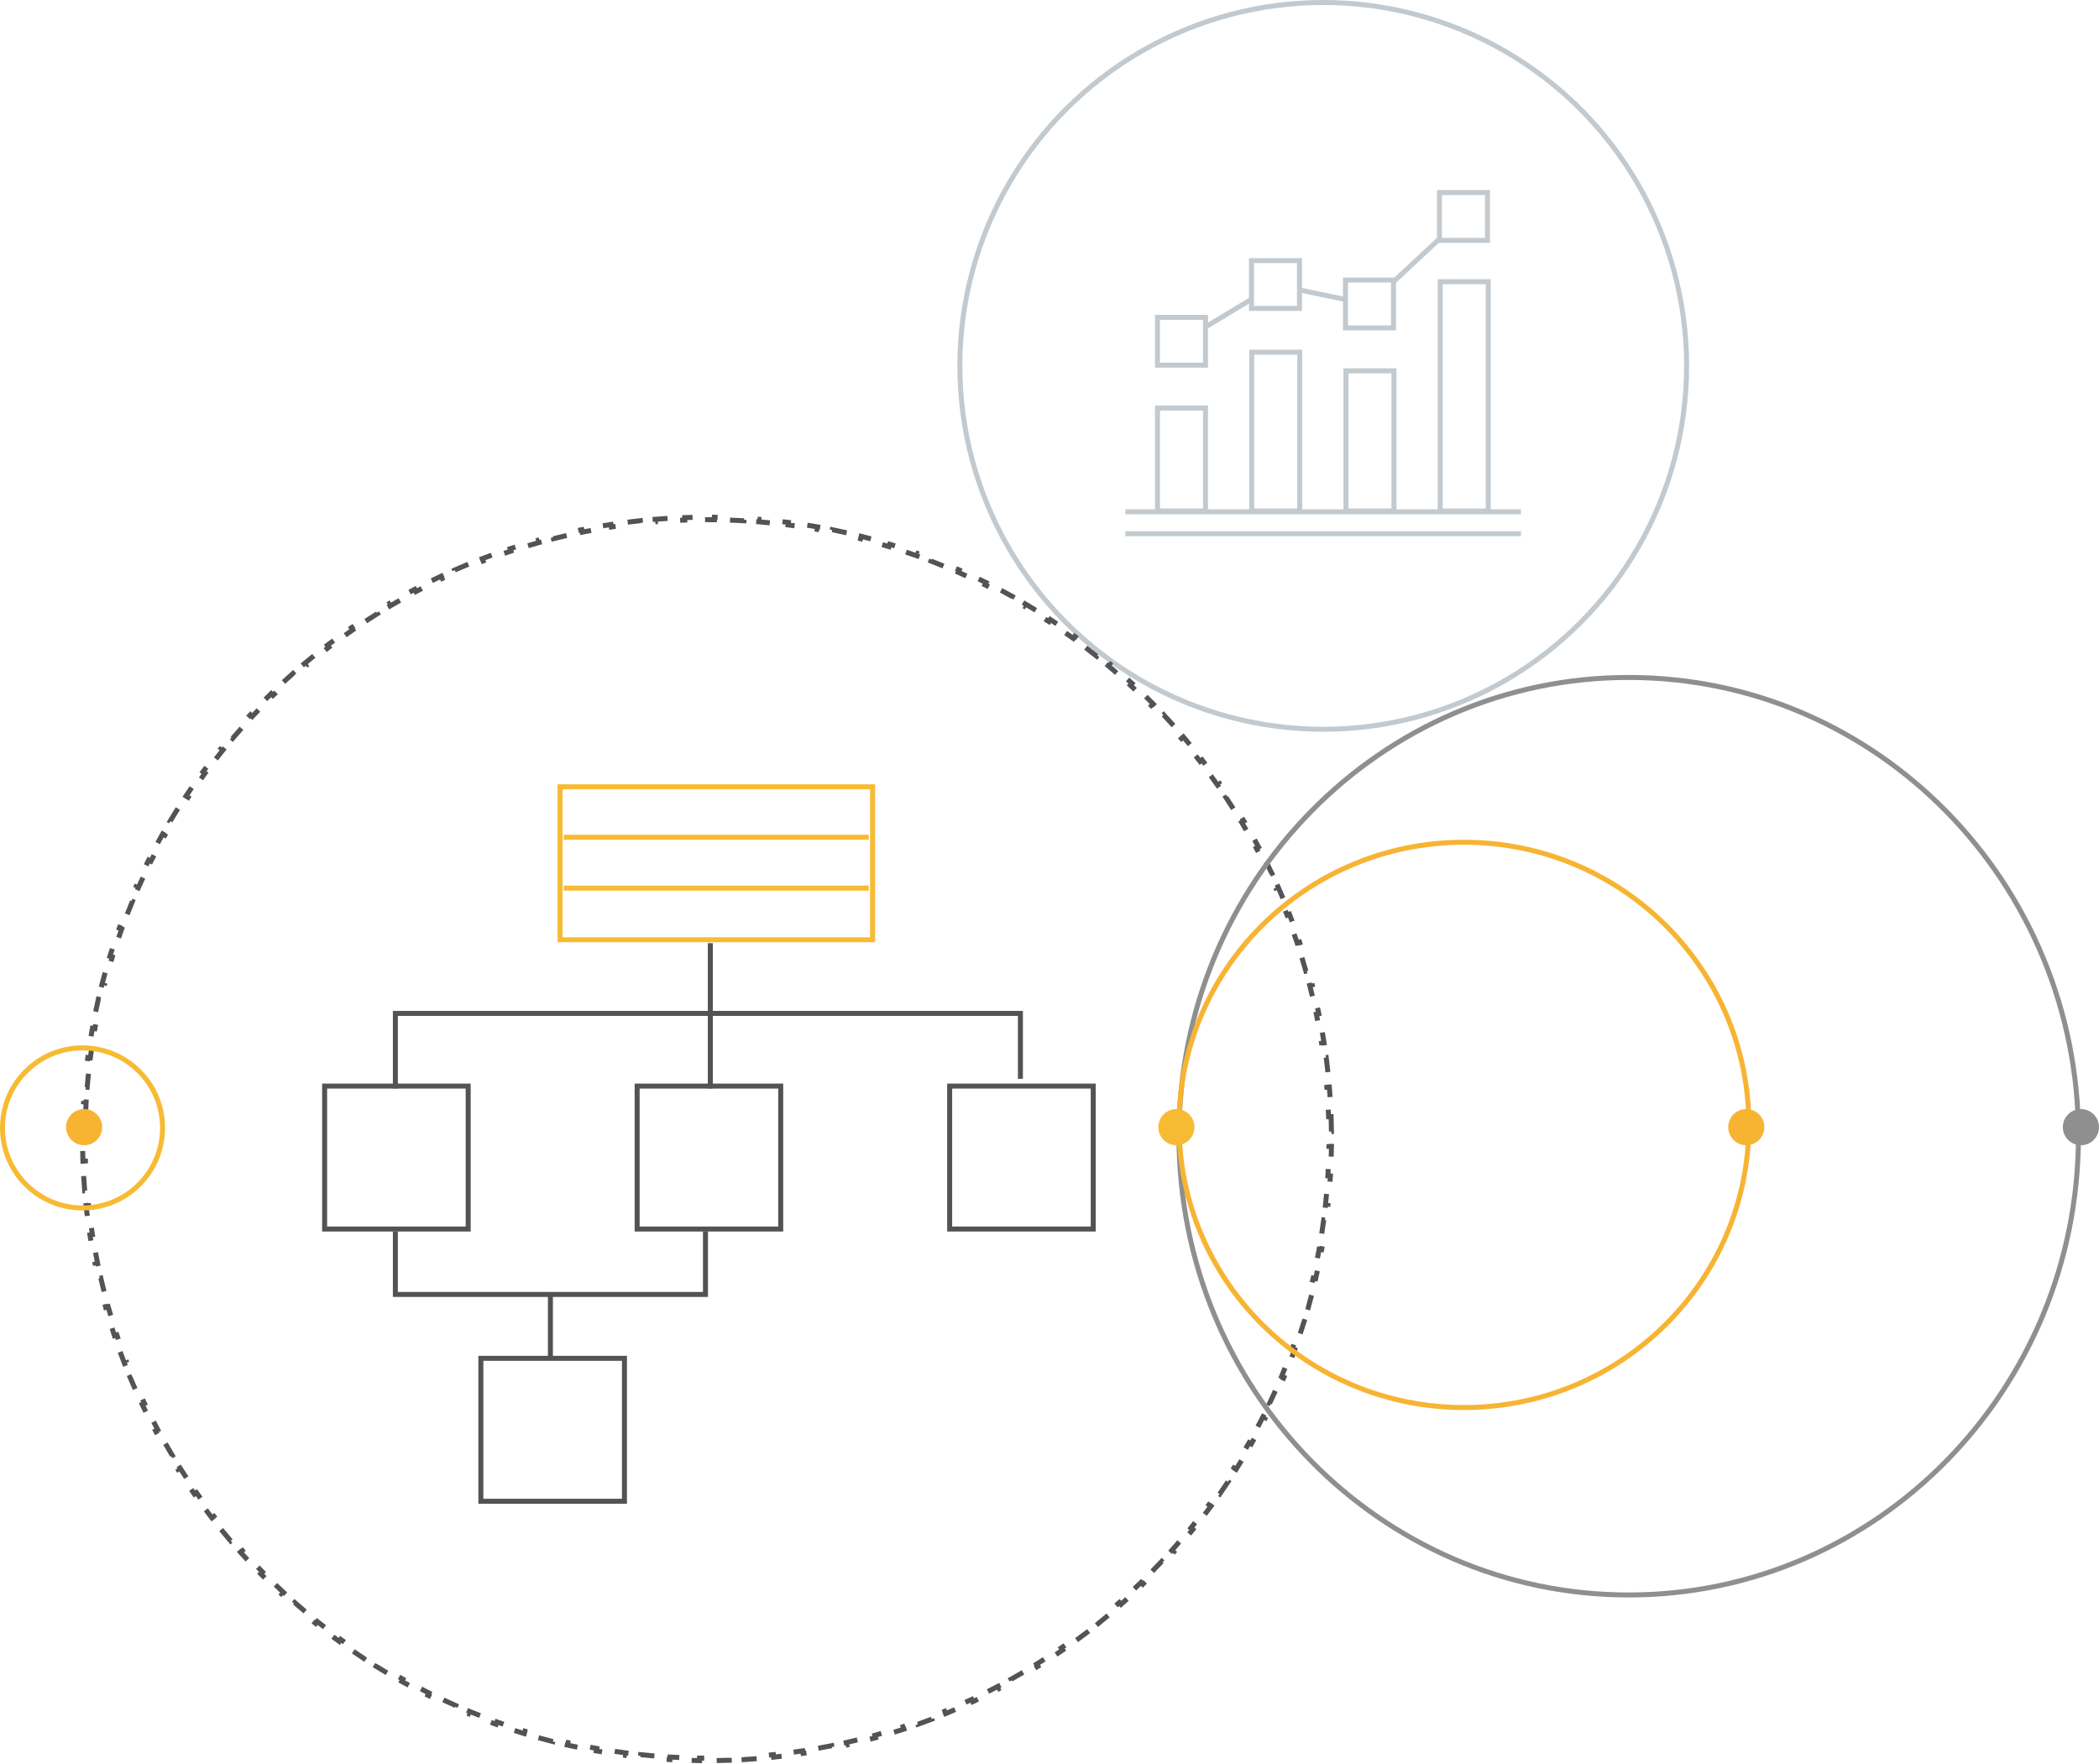 <?xml version="1.0" standalone="no"?>
<svg width="420" height="353" viewBox="0 0 420 353" fill="none" xmlns="http://www.w3.org/2000/svg">
<circle cx="264.773" cy="73.212" r="72.712" stroke="#C2CACF"/>
<path d="M241.216 102.248V81.658H231.607V102.248H241.216Z" stroke="#C2CACF" stroke-miterlimit="10" stroke-linecap="square"/>
<path d="M260.074 102.247V70.471H250.465V102.247H260.074Z" stroke="#C2CACF" stroke-miterlimit="10" stroke-linecap="square"/>
<path d="M278.932 102.248V74.199H269.323V102.248H278.932Z" stroke="#C2CACF" stroke-miterlimit="10" stroke-linecap="square"/>
<path d="M297.79 102.248V56.365H288.181V102.248H297.79Z" stroke="#C2CACF" stroke-miterlimit="10" stroke-linecap="square"/>
<path d="M303.837 106.789H225.69" stroke="#C2CACF" stroke-miterlimit="10" stroke-linecap="square"/>
<path d="M225.69 102.41H303.837" stroke="#C2CACF" stroke-miterlimit="10" stroke-linecap="square"/>
<path d="M241.217 65.424L250.415 59.873" stroke="#C2CACF" stroke-miterlimit="10"/>
<path d="M278.831 56.367L288.029 47.805" stroke="#C2CACF" stroke-miterlimit="10"/>
<path d="M260.022 58.023L269.222 59.927" stroke="#C2CACF" stroke-miterlimit="10"/>
<path d="M241.215 73.066V63.5H231.606V73.066H241.215Z" stroke="#C2CACF" stroke-miterlimit="10" stroke-linecap="square"/>
<path d="M260.023 61.716V52.15H250.414V61.716H260.023Z" stroke="#C2CACF" stroke-miterlimit="10" stroke-linecap="square"/>
<path d="M278.83 65.607V56.041H269.221V65.607H278.83Z" stroke="#C2CACF" stroke-miterlimit="10" stroke-linecap="square"/>
<path d="M297.637 48.097V38.531H288.028V48.097H297.637Z" stroke="#C2CACF" stroke-miterlimit="10" stroke-linecap="square"/>
<path d="M266.345 223.433C266.38 224.419 266.403 225.408 266.415 226.401L265.915 226.406C265.921 226.901 265.924 227.395 265.924 227.891C265.924 228.386 265.921 228.881 265.915 229.375L266.415 229.381C266.403 230.373 266.38 231.363 266.345 232.349L265.846 232.331C265.811 233.318 265.764 234.301 265.706 235.281L266.205 235.31C266.147 236.301 266.077 237.289 265.995 238.274L265.497 238.232C265.415 239.215 265.322 240.194 265.218 241.17L265.715 241.223C265.609 242.211 265.492 243.194 265.363 244.175L264.867 244.109C264.739 245.086 264.599 246.06 264.448 247.029L264.942 247.106C264.79 248.087 264.625 249.065 264.45 250.038L263.958 249.949C263.783 250.919 263.596 251.884 263.399 252.846L263.889 252.946C263.689 253.919 263.478 254.887 263.255 255.851L262.768 255.739C262.547 256.699 262.314 257.655 262.07 258.606L262.555 258.73C262.309 259.691 262.051 260.648 261.783 261.6L261.301 261.464C261.034 262.412 260.755 263.356 260.466 264.295L260.943 264.443C260.651 265.39 260.348 266.333 260.034 267.27L259.56 267.112C259.247 268.046 258.923 268.976 258.588 269.901L259.059 270.071C258.721 271.003 258.373 271.929 258.014 272.851L257.549 272.669C257.191 273.588 256.822 274.501 256.443 275.409L256.905 275.601C256.523 276.515 256.131 277.424 255.728 278.327L255.272 278.123C254.87 279.024 254.458 279.918 254.036 280.807L254.488 281.021C254.063 281.916 253.627 282.805 253.182 283.687L252.735 283.462C252.291 284.342 251.836 285.216 251.372 286.083L251.813 286.319C251.346 287.192 250.868 288.059 250.381 288.919L249.946 288.673C249.46 289.53 248.964 290.382 248.458 291.226L248.887 291.483C248.379 292.333 247.861 293.175 247.333 294.011L246.91 293.744C246.384 294.578 245.848 295.405 245.302 296.224L245.719 296.501C245.171 297.325 244.613 298.142 244.046 298.952L243.636 298.666C243.071 299.473 242.496 300.273 241.912 301.066L242.315 301.363C241.728 302.16 241.132 302.949 240.527 303.732L240.131 303.426C239.528 304.205 238.916 304.977 238.295 305.742L238.683 306.057C238.06 306.825 237.427 307.585 236.785 308.338L236.405 308.014C235.766 308.764 235.118 309.506 234.461 310.241L234.834 310.574C234.174 311.311 233.506 312.041 232.83 312.762L232.465 312.42C231.791 313.139 231.109 313.85 230.418 314.553L230.774 314.903C230.081 315.609 229.379 316.306 228.669 316.995L228.321 316.636C227.614 317.322 226.899 318 226.175 318.669L226.515 319.036C225.789 319.707 225.055 320.371 224.313 321.025L223.982 320.65C223.244 321.302 222.497 321.945 221.743 322.58L222.065 322.962C221.308 323.599 220.543 324.227 219.771 324.846L219.459 324.455C218.69 325.071 217.914 325.679 217.131 326.277L217.434 326.674C216.648 327.274 215.855 327.865 215.054 328.447L214.76 328.042C213.963 328.621 213.16 329.191 212.349 329.751L212.633 330.163C211.819 330.725 210.999 331.277 210.172 331.821L209.897 331.403C209.074 331.943 208.244 332.474 207.407 332.995L207.672 333.42C206.833 333.943 205.987 334.456 205.135 334.959L204.88 334.529C204.033 335.029 203.179 335.52 202.318 336.001L202.562 336.438C201.699 336.92 200.83 337.393 199.955 337.855L199.721 337.413C198.851 337.873 197.974 338.323 197.092 338.762L197.315 339.21C196.43 339.651 195.539 340.081 194.642 340.502L194.43 340.049C193.539 340.467 192.642 340.874 191.74 341.272L191.941 341.729C191.037 342.127 190.126 342.515 189.21 342.893L189.02 342.43C188.11 342.805 187.195 343.169 186.275 343.523L186.454 343.99C185.532 344.344 184.604 344.688 183.67 345.022L183.502 344.551C182.576 344.882 181.645 345.202 180.709 345.511L180.866 345.986C179.927 346.296 178.983 346.596 178.035 346.884L177.889 346.406C176.949 346.692 176.004 346.967 175.054 347.231L175.188 347.713C174.236 347.978 173.279 348.232 172.317 348.476L172.194 347.991C171.242 348.232 170.285 348.461 169.324 348.68L169.435 349.168C168.471 349.387 167.502 349.596 166.529 349.793L166.43 349.303C165.468 349.498 164.502 349.682 163.532 349.855L163.619 350.347C162.645 350.52 161.668 350.682 160.686 350.833L160.61 350.339C159.64 350.488 158.667 350.626 157.69 350.753L157.754 351.249C156.773 351.376 155.789 351.491 154.802 351.596L154.749 351.098C153.773 351.201 152.794 351.293 151.811 351.374L151.852 351.872C150.868 351.953 149.88 352.022 148.889 352.08L148.859 351.581C147.879 351.638 146.896 351.684 145.91 351.718L145.927 352.218C144.941 352.252 143.951 352.275 142.959 352.287L142.953 351.787C142.459 351.793 141.964 351.795 141.469 351.795C140.973 351.795 140.479 351.793 139.984 351.787L139.979 352.287C138.986 352.275 137.997 352.252 137.011 352.218L137.028 351.718C136.042 351.684 135.059 351.638 134.078 351.581L134.049 352.08C133.058 352.022 132.07 351.953 131.086 351.872L131.126 351.374C130.144 351.293 129.165 351.201 128.189 351.098L128.136 351.596C127.149 351.491 126.164 351.376 125.184 351.249L125.248 350.753C124.271 350.626 123.298 350.488 122.328 350.339L122.252 350.833C121.27 350.682 120.292 350.52 119.319 350.347L119.406 349.855C118.436 349.682 117.47 349.498 116.508 349.303L116.409 349.793C115.436 349.596 114.467 349.387 113.503 349.168L113.614 348.68C112.653 348.461 111.696 348.232 110.744 347.991L110.621 348.476C109.659 348.232 108.702 347.978 107.749 347.713L107.883 347.231C106.934 346.967 105.989 346.692 105.048 346.406L104.903 346.884C103.954 346.596 103.011 346.296 102.072 345.986L102.229 345.511C101.293 345.202 100.362 344.882 99.436 344.551L99.267 345.022C98.334 344.688 97.406 344.344 96.484 343.99L96.663 343.523C95.743 343.169 94.828 342.805 93.918 342.43L93.728 342.893C92.812 342.515 91.901 342.127 90.996 341.729L91.198 341.272C90.295 340.874 89.399 340.467 88.508 340.049L88.295 340.502C87.399 340.081 86.508 339.651 85.623 339.21L85.846 338.762C84.964 338.323 84.087 337.873 83.217 337.413L82.983 337.855C82.108 337.393 81.239 336.92 80.376 336.438L80.62 336.001C79.759 335.52 78.905 335.029 78.057 334.529L77.803 334.959C76.951 334.456 76.105 333.943 75.266 333.42L75.53 332.995C74.694 332.474 73.864 331.943 73.041 331.403L72.766 331.821C71.939 331.277 71.118 330.725 70.305 330.163L70.589 329.751C69.778 329.191 68.974 328.621 68.178 328.042L67.884 328.447C67.083 327.865 66.29 327.274 65.504 326.674L65.807 326.277C65.024 325.679 64.248 325.071 63.479 324.455L63.166 324.845C62.394 324.227 61.63 323.599 60.873 322.962L61.195 322.58C60.441 321.945 59.694 321.302 58.956 320.65L58.625 321.025C57.883 320.371 57.149 319.707 56.423 319.036L56.763 318.669C56.039 317.999 55.324 317.322 54.617 316.636L54.269 316.995C53.559 316.306 52.857 315.609 52.163 314.903L52.52 314.553C51.829 313.85 51.147 313.139 50.473 312.42L50.108 312.762C49.431 312.041 48.764 311.311 48.104 310.574L48.477 310.241C47.82 309.506 47.172 308.764 46.533 308.014L46.153 308.338C45.511 307.585 44.878 306.825 44.254 306.057L44.642 305.742C44.022 304.977 43.409 304.205 42.806 303.426L42.411 303.732C41.806 302.949 41.21 302.16 40.623 301.363L41.026 301.066C40.442 300.273 39.867 299.473 39.302 298.666L38.892 298.952C38.325 298.142 37.767 297.325 37.219 296.501L37.635 296.224C37.09 295.405 36.554 294.578 36.028 293.744L35.605 294.011C35.077 293.175 34.559 292.333 34.05 291.483L34.48 291.226C33.974 290.382 33.478 289.53 32.992 288.673L32.557 288.919C32.07 288.059 31.592 287.192 31.125 286.319L31.566 286.083C31.101 285.216 30.647 284.342 30.203 283.462L29.756 283.687C29.311 282.805 28.875 281.916 28.45 281.021L28.902 280.807C28.48 279.918 28.068 279.024 27.666 278.123L27.21 278.327C26.807 277.424 26.415 276.515 26.033 275.601L26.494 275.409C26.116 274.501 25.747 273.588 25.389 272.669L24.923 272.851C24.565 271.929 24.216 271.003 23.879 270.071L24.349 269.901C24.015 268.976 23.691 268.046 23.378 267.112L22.904 267.27C22.59 266.333 22.287 265.39 21.994 264.443L22.472 264.295C22.183 263.356 21.904 262.412 21.637 261.464L21.155 261.6C20.887 260.648 20.629 259.691 20.383 258.73L20.867 258.606C20.624 257.655 20.391 256.699 20.17 255.739L19.682 255.851C19.46 254.887 19.249 253.919 19.049 252.946L19.539 252.846C19.341 251.884 19.155 250.919 18.98 249.949L18.488 250.038C18.312 249.065 18.148 248.088 17.995 247.106L18.489 247.03C18.338 246.06 18.199 245.086 18.07 244.109L17.575 244.175C17.446 243.194 17.329 242.211 17.223 241.223L17.72 241.17C17.616 240.194 17.523 239.215 17.441 238.232L16.943 238.274C16.861 237.289 16.791 236.301 16.733 235.31L17.232 235.281C17.174 234.301 17.127 233.318 17.092 232.332L16.593 232.349C16.558 231.363 16.534 230.373 16.523 229.381L17.023 229.375C17.017 228.881 17.014 228.386 17.014 227.891C17.014 227.395 17.017 226.901 17.023 226.407L16.523 226.401C16.534 225.408 16.558 224.419 16.593 223.433L17.092 223.45C17.127 222.464 17.174 221.481 17.232 220.501L16.733 220.471C16.791 219.48 16.861 218.493 16.943 217.508L17.441 217.549C17.523 216.567 17.616 215.588 17.72 214.612L17.223 214.558C17.329 213.571 17.446 212.587 17.575 211.607L18.07 211.672C18.199 210.695 18.338 209.722 18.489 208.752L17.995 208.675C18.148 207.694 18.312 206.717 18.488 205.744L18.98 205.832C19.155 204.863 19.341 203.898 19.539 202.936L19.049 202.836C19.249 201.863 19.46 200.895 19.682 199.931L20.17 200.043C20.391 199.083 20.624 198.127 20.867 197.176L20.383 197.052C20.629 196.091 20.887 195.134 21.155 194.182L21.637 194.318C21.904 193.369 22.183 192.425 22.472 191.486L21.994 191.339C22.287 190.392 22.59 189.449 22.904 188.511L23.378 188.67C23.691 187.735 24.015 186.806 24.349 185.881L23.879 185.711C24.216 184.779 24.565 183.853 24.923 182.931L25.389 183.113C25.747 182.194 26.116 181.281 26.494 180.373L26.033 180.181C26.415 179.266 26.807 178.358 27.21 177.455L27.666 177.658C28.068 176.758 28.48 175.864 28.902 174.975L28.45 174.76C28.875 173.866 29.311 172.977 29.756 172.095L30.203 172.32C30.647 171.44 31.101 170.566 31.566 169.698L31.125 169.462C31.592 168.589 32.07 167.723 32.557 166.862L32.992 167.109C33.478 166.251 33.974 165.4 34.48 164.555L34.05 164.299C34.559 163.449 35.077 162.606 35.605 161.77L36.028 162.037C36.554 161.204 37.09 160.377 37.635 159.557L37.219 159.28C37.767 158.456 38.325 157.639 38.892 156.829L39.302 157.116C39.867 156.309 40.442 155.508 41.026 154.715L40.623 154.419C41.21 153.622 41.806 152.832 42.411 152.05L42.806 152.356C43.409 151.577 44.022 150.805 44.642 150.04L44.254 149.725C44.878 148.957 45.511 148.196 46.153 147.444L46.533 147.768C47.172 147.018 47.82 146.276 48.477 145.541L48.104 145.208C48.764 144.47 49.432 143.741 50.108 143.019L50.473 143.361C51.147 142.642 51.829 141.932 52.52 141.229L52.163 140.879C52.857 140.173 53.559 139.476 54.269 138.787L54.617 139.146C55.324 138.46 56.039 137.782 56.763 137.113L56.423 136.746C57.149 136.074 57.883 135.411 58.625 134.756L58.956 135.131C59.694 134.48 60.441 133.836 61.195 133.202L60.873 132.819C61.63 132.183 62.394 131.555 63.166 130.936L63.479 131.326C64.248 130.71 65.024 130.103 65.807 129.505L65.504 129.108C66.29 128.508 67.083 127.917 67.884 127.335L68.178 127.74C68.974 127.161 69.778 126.591 70.589 126.031L70.305 125.619C71.118 125.057 71.939 124.504 72.766 123.961L73.041 124.379C73.864 123.839 74.694 123.308 75.53 122.786L75.266 122.362C76.105 121.839 76.951 121.326 77.803 120.823L78.057 121.253C78.905 120.752 79.759 120.261 80.62 119.78L80.376 119.344C81.239 118.861 82.108 118.389 82.983 117.926L83.217 118.369C84.087 117.909 84.964 117.459 85.846 117.019L85.623 116.572C86.508 116.131 87.399 115.7 88.295 115.28L88.508 115.733C89.399 115.315 90.295 114.907 91.198 114.51L90.996 114.053C91.901 113.654 92.812 113.266 93.728 112.889L93.918 113.351C94.828 112.977 95.743 112.613 96.663 112.259L96.484 111.792C97.406 111.437 98.334 111.093 99.267 110.76L99.436 111.231C100.362 110.9 101.293 110.58 102.229 110.271L102.072 109.796C103.011 109.486 103.954 109.186 104.903 108.898L105.048 109.376C105.989 109.09 106.934 108.815 107.883 108.55L107.749 108.069C108.702 107.803 109.659 107.549 110.621 107.306L110.744 107.791C111.696 107.55 112.653 107.32 113.614 107.102L113.503 106.614C114.467 106.394 115.436 106.186 116.409 105.989L116.508 106.479C117.47 106.284 118.436 106.1 119.406 105.927L119.319 105.435C120.292 105.262 121.27 105.099 122.252 104.948L122.328 105.443C123.297 105.294 124.271 105.156 125.248 105.029L125.184 104.533C126.164 104.406 127.148 104.29 128.136 104.186L128.188 104.683C129.164 104.58 130.144 104.489 131.126 104.408L131.086 103.91C132.07 103.829 133.058 103.76 134.049 103.702L134.078 104.201C135.059 104.144 136.042 104.098 137.028 104.064L137.01 103.564C137.997 103.53 138.986 103.507 139.979 103.495L139.984 103.995C140.479 103.989 140.973 103.986 141.469 103.986C141.964 103.986 142.459 103.989 142.953 103.995L142.959 103.495C143.951 103.507 144.941 103.53 145.927 103.564L145.91 104.064C146.896 104.098 147.879 104.144 148.859 104.201L148.888 103.702C149.88 103.76 150.867 103.829 151.852 103.91L151.811 104.408C152.794 104.489 153.773 104.58 154.749 104.683L154.802 104.186C155.789 104.29 156.773 104.406 157.754 104.533L157.69 105.029C158.667 105.156 159.64 105.294 160.61 105.443L160.686 104.948C161.668 105.099 162.645 105.262 163.619 105.435L163.532 105.927C164.502 106.1 165.468 106.284 166.43 106.479L166.529 105.989C167.502 106.186 168.471 106.394 169.435 106.614L169.324 107.102C170.285 107.32 171.242 107.55 172.194 107.791L172.317 107.306C173.279 107.549 174.236 107.803 175.188 108.069L175.054 108.55C176.004 108.815 176.949 109.09 177.889 109.376L178.035 108.898C178.983 109.186 179.927 109.486 180.866 109.796L180.709 110.271C181.645 110.58 182.576 110.9 183.502 111.231L183.67 110.76C184.604 111.093 185.532 111.437 186.454 111.792L186.275 112.259C187.195 112.613 188.11 112.977 189.02 113.351L189.21 112.889C190.126 113.266 191.037 113.654 191.941 114.053L191.74 114.51C192.642 114.907 193.539 115.315 194.43 115.733L194.642 115.28C195.539 115.7 196.43 116.131 197.315 116.572L197.092 117.019C197.974 117.459 198.851 117.909 199.721 118.369L199.955 117.926C200.83 118.389 201.699 118.861 202.562 119.344L202.318 119.78C203.179 120.261 204.033 120.752 204.88 121.253L205.135 120.823C205.987 121.326 206.833 121.839 207.672 122.362L207.407 122.786C208.244 123.308 209.074 123.839 209.897 124.379L210.172 123.961C210.999 124.504 211.819 125.057 212.633 125.619L212.349 126.031C213.16 126.591 213.963 127.161 214.76 127.74L215.054 127.335C215.855 127.917 216.648 128.508 217.434 129.108L217.131 129.505C217.914 130.103 218.69 130.71 219.459 131.326L219.771 130.936C220.543 131.555 221.308 132.183 222.065 132.819L221.743 133.202C222.497 133.836 223.244 134.48 223.982 135.131L224.313 134.756C225.055 135.411 225.789 136.074 226.515 136.746L226.175 137.113C226.899 137.782 227.614 138.46 228.321 139.146L228.669 138.787C229.379 139.476 230.081 140.173 230.774 140.879L230.418 141.229C231.109 141.932 231.791 142.643 232.465 143.361L232.83 143.019C233.506 143.741 234.174 144.47 234.834 145.208L234.461 145.541C235.118 146.276 235.766 147.018 236.405 147.768L236.785 147.444C237.427 148.196 238.06 148.957 238.683 149.725L238.295 150.04C238.916 150.805 239.528 151.577 240.131 152.356L240.527 152.05C241.132 152.832 241.728 153.622 242.315 154.419L241.912 154.715C242.496 155.509 243.071 156.309 243.636 157.116L244.046 156.829C244.613 157.639 245.171 158.456 245.719 159.28L245.302 159.557C245.848 160.377 246.384 161.204 246.91 162.037L247.333 161.77C247.861 162.606 248.379 163.449 248.887 164.299L248.458 164.555C248.964 165.4 249.46 166.251 249.946 167.109L250.381 166.863C250.868 167.723 251.346 168.589 251.813 169.462L251.372 169.698C251.836 170.566 252.291 171.44 252.735 172.32L253.182 172.095C253.627 172.977 254.063 173.866 254.488 174.76L254.036 174.975C254.458 175.864 254.87 176.758 255.272 177.658L255.728 177.455C256.131 178.358 256.523 179.266 256.905 180.181L256.443 180.373C256.822 181.281 257.191 182.194 257.549 183.113L258.014 182.931C258.373 183.853 258.721 184.779 259.059 185.711L258.588 185.881C258.923 186.806 259.247 187.735 259.56 188.67L260.034 188.511C260.348 189.449 260.651 190.392 260.943 191.339L260.466 191.486C260.755 192.425 261.034 193.369 261.301 194.318L261.783 194.182C262.051 195.134 262.309 196.091 262.555 197.052L262.07 197.176C262.314 198.127 262.547 199.083 262.768 200.043L263.255 199.931C263.478 200.895 263.689 201.863 263.889 202.836L263.399 202.936C263.596 203.898 263.783 204.863 263.958 205.832L264.45 205.744C264.625 206.717 264.79 207.694 264.942 208.675L264.448 208.752C264.599 209.722 264.739 210.695 264.867 211.672L265.363 211.607C265.492 212.587 265.609 213.571 265.715 214.558L265.218 214.612C265.322 215.587 265.415 216.567 265.497 217.549L265.995 217.508C266.077 218.493 266.147 219.48 266.205 220.471L265.706 220.501C265.764 221.481 265.811 222.464 265.846 223.45L266.345 223.433Z" stroke="#535356" stroke-dasharray="3 3"/>
<path d="M415.882 227.349C415.882 278.056 375.584 319.145 325.895 319.145C276.206 319.145 235.909 278.056 235.909 227.349C235.909 176.642 276.206 135.553 325.895 135.553C375.584 135.553 415.882 176.642 415.882 227.349Z" stroke="#8F8F8F"/>
<circle cx="16.831" cy="225.537" r="3.619" fill="#F7B433"/>
<circle cx="16.514" cy="225.69" r="16.014" stroke="#F7BB33"/>
<circle cx="349.422" cy="225.537" r="3.619" fill="#F7B433"/>
<ellipse cx="292.923" cy="225.085" rx="57.007" ry="56.554" stroke="#F7B433"/>
<circle cx="416.381" cy="225.537" r="3.619" fill="#8F8F8F"/>
<circle cx="235.39" cy="225.537" r="3.619" fill="#F7BB33"/>
<path d="M142.131 188.719V217.805" stroke="#535356" stroke-miterlimit="10"/>
<path d="M79.112 217.804V202.777H204.179V215.867" stroke="#535356" stroke-miterlimit="10"/>
<path d="M110.136 259.01V271.929" stroke="#535356" stroke-miterlimit="10"/>
<path d="M93.683 245.92V217.32H64.954V245.92H93.683Z" stroke="#535356" stroke-miterlimit="10" stroke-linecap="square"/>
<path d="M156.217 245.922V217.322H127.489V245.922H156.217Z" stroke="#535356" stroke-miterlimit="10" stroke-linecap="square"/>
<path d="M124.949 300.395V271.795H96.221V300.395H124.949Z" stroke="#535356" stroke-miterlimit="10" stroke-linecap="square"/>
<path d="M218.751 245.92V217.32H190.023V245.92H218.751Z" stroke="#535356" stroke-miterlimit="10" stroke-linecap="square"/>
<path d="M79.112 246.404V259.01H141.16V246.404" stroke="#535356" stroke-miterlimit="10"/>
<path d="M174.602 188.037V157.434H112.067V188.037H174.602Z" stroke="#F7BB33" stroke-miterlimit="10" stroke-linecap="square"/>
<path d="M113.301 167.527H173.34" stroke="#F7BB33" stroke-miterlimit="10" stroke-linecap="square"/>
<path d="M113.301 177.709H173.34" stroke="#F7BB33" stroke-miterlimit="10" stroke-linecap="square"/>
</svg>
